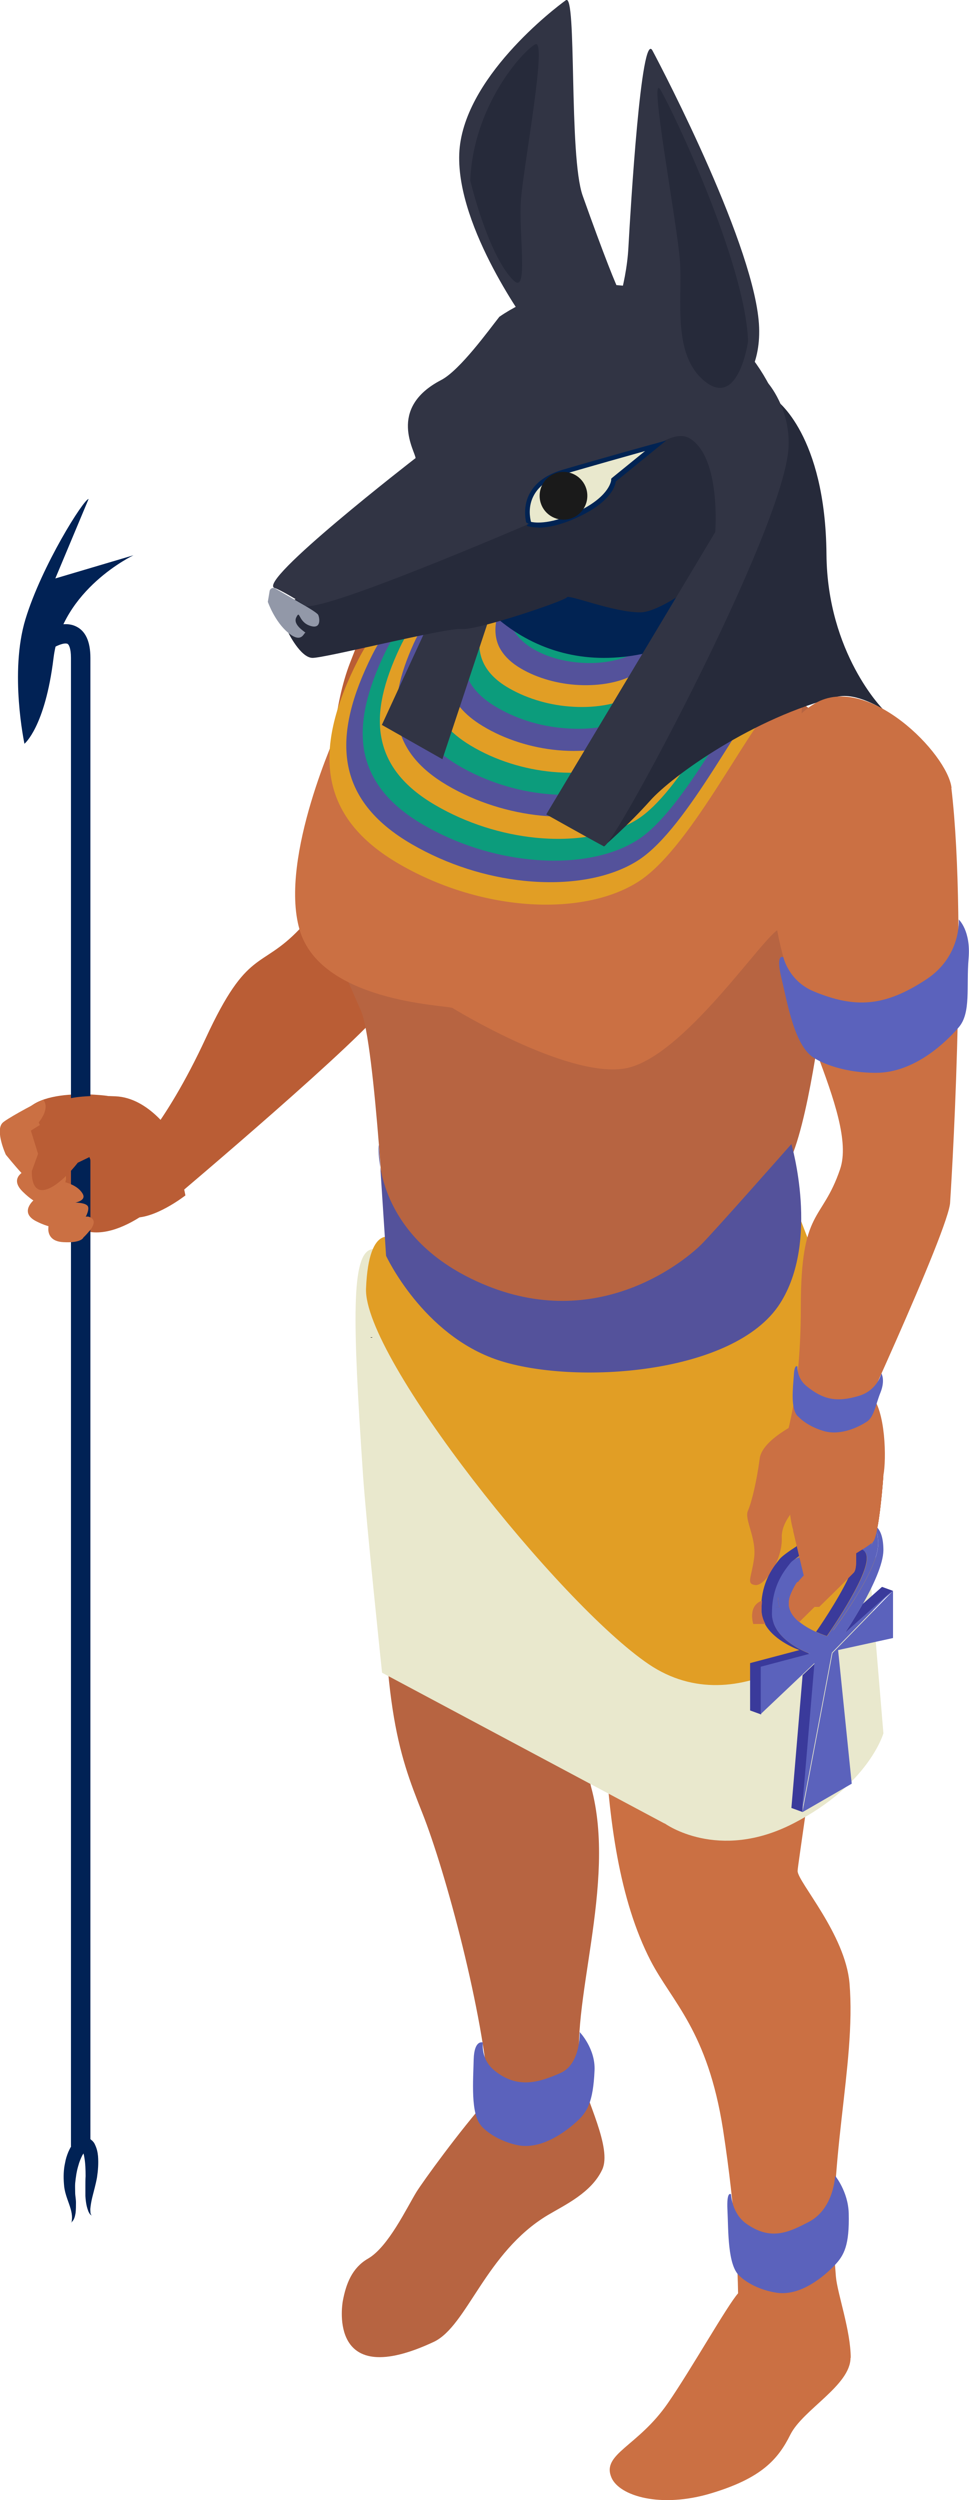 <?xml version="1.0" encoding="UTF-8"?><svg xmlns="http://www.w3.org/2000/svg" viewBox="0 0 48.34 124.61"><defs><style>.d{fill:#262a3a;}.e{fill:#012255;}.f{fill:#012353;}.g{fill:#cb7043;}.h{fill:#b76441;}.i{fill:#5b62bc;}.j{fill:#0c9c7c;}.k{fill:#e9e8cd;}.l{fill:#ffce99;}.m{fill:#e19e25;}.n{fill:#ffa324;}.o{fill:#313444;}.p{fill:#54529b;}.q{fill:#f0a96d;}.r{fill:#ba5d35;}.s{fill:#9298a8;}.t{fill:#1a1a1a;}.u{fill:#3a3a9b;}.v{fill:#ffeae1;}</style></defs><g id="a"/><g id="b"><g id="c"><g><g><path class="r" d="M27.97,31.41c.53-1.63-1.37-6.96-4.39-6.69-3.02,.27-4.49,4.13-6.12,8.32-1.63,4.2-.57,11.22-2.52,13.27-1.95,2.04-2.58,.91-4.67,5.42-2.09,4.51-3.88,6.1-3.88,6.1l2.36,1.83s9.6-8.09,10.49-9.57c0,0,6.52-11.91,8.73-18.69Z"/><g><g><g><path class="h" d="M30.56,77.31c-.4,3.85-1.55,10.01-1.07,11.76,1.32,4.82-1.15,10.99-.5,14.36,.23,1.19,1.56,3.64,1.05,4.71-.54,1.15-1.87,1.76-2.71,2.26-3.11,1.86-4.02,5.53-5.69,6.32-5.26,2.46-4.58-1.8-4.54-2.03,.16-.86,.46-1.66,1.26-2.12,1.01-.58,1.94-2.55,2.42-3.33,.3-.48,2.11-3,3.62-4.7-.26-4.12-2.16-11.24-3.34-14.2-1.2-3.03-2.09-5.35-1.94-16.19,.22-16.54,.88-13.29,.88-13.29,0,0,9.89,1.91,10.7,4.91,1.98,7.37,1.21-1.56-.15,11.52Z"/><path class="g" d="M42.43,117.51c0,1.38-2.37,2.58-3,3.83-.62,1.25-1.46,2.18-3.96,2.93-2.5,.75-4.55,.14-4.96-.77-.53-1.2,1.3-1.54,2.81-3.73,1.15-1.66,2.95-4.85,3.5-5.47-.02-1.17-.1-3.93-.75-8.16-.77-4.92-2.54-6.35-3.61-8.41-3.15-6.1-2.08-16.07-2.62-21.86-.55-5.79,0-7.43,0-7.43,3.39-5.36,9.29-2.95,11.48-.77,2.19,2.19-1.53,25.04-1.53,25.58s2.38,3.15,2.59,5.6c.34,4.11-1.17,9.02-.68,14.61,.07,.84,.74,2.69,.74,4.06Z"/><path class="h" d="M39.41,59.77c2.31,4.92,2.63,9.93,2.63,9.93,0,0,0,3.19-7,1.52-6.86-1.64-16.59-.85-15.24-10.34,1.01-4.49-1.05-7.54-1.05-8.18,0-1.05-.19-1.65-1.43-7.08-.69-3,2.43-16.12,3.39-16.35,7.1-1.73,22.91,5.39,22.64,10.63-.33,6.39-5.68,16.16-3.95,19.86Z"/><path class="q" d="M23.04,31.04s1.99,2.9,1.96,3.75c-.02,.85-.23,3.66-.23,3.66,0,0,2.89-2.4,5.09-3.91,2.65-1.82,3.13-4.28,3.13-4.28,0,0-1.87-.35-1.83-2.17,.04-1.82-8.11,2.95-8.11,2.95Z"/></g><g><path class="v" d="M30.35,22.62s.78-1.53,1.45-1.03c.67,.5,1.1,1.42,.83,2.65-.27,1.23-.96,2.72-1.8,2.68-.84-.04-1.1,.06-1.53-.6-.43-.67-.14-1.41-.14-1.41l1.19-2.28Z"/><path class="g" d="M30.01,22.72s.78-1.53,1.45-1.03c.67,.5,1.1,1.42,.83,2.65-.27,1.23-.96,2.72-1.8,2.68-.84-.04-1.1,.06-1.53-.6s-.14-1.41-.14-1.41l1.19-2.28Z"/><path class="g" d="M30.66,23.12s.24,.75,.32,1.07c.09,.32,.17,.86-.02,1.11-.18,.25-.35,.41-.35,.41,0,0,.09-1.29,0-1.79-.09-.49-.11-.93,.12-1.28,.23-.35,.42-.81,.74-.38,.32,.44,.58,.92,.47,1.7-.11,.78-.39,1.59-.76,1.93-.37,.34-.85,.49-.85,.49,0,0,.97-.37,1.19-1.25,.22-.88,.35-2.25,.09-2.5-.26-.25-.3-.3-.34,.04-.04,.33,.13,.84-.11,.67-.23-.17-.24-.64-.39-.46-.15,.18-.1,.23-.1,.23Z"/><path class="g" d="M30.41,24.59s-.09-.73-.24-.72c-.15,.02-.18,.02-.29,.26-.11,.24-.13,.33-.35,.26-.23-.08-.38-.28-.19,.06,.18,.34,.25,0,.58,.23,.32,.24,.2,.55,.42,.58,.22,.03,.11-.47,.05-.62l.03-.05Z"/></g></g><path class="h" d="M20.34,30.53s-1.97,2-3.48,5.82c-1.51,3.82-2.11,8.36-.81,10.33,1.3,1.98,1.22,2.06,1.95,3.68,.72,1.62,1.27,12.24,1.27,12.24,0,0,.37,4.21,7.99,5.69,7.62,1.48,14.01-3.2,14.01-3.2,0,0-2.75-5.12-1.78-7.44,.97-2.32,1.63-8.09,1.63-8.09,0,0-3.92,1.53-6.05-.41-2.13-1.94,1.23-12.19,2.22-13.07,.99-.88,2.47-1.36,2.47-1.36l-2.47-2.54s-2.92,.94-4.3,4.28c-1.38,3.34-3.43,7.79-3.43,7.79l-10.5-4.78,4.88-8.95h-3.59Z"/><path class="g" d="M26.41,41.47l-4.91,3,1.04,5.75s5.66,3.49,8.59,3.04c2.94-.45,7.04-6.77,7.76-6.96,.72-.19,1.17-12.37,1.17-12.37l-13.66,7.53Z"/><path class="g" d="M22.54,50.23c-.41-.14-6.57-.31-7.6-3.91s1.92-9.96,1.92-9.96c0,0,7.79,5.2,7.42,5.12-.37-.07-1.74,8.75-1.74,8.75Z"/></g><path class="k" d="M27.25,83.99l5.91,6.89s2.65,1.94,6.42,0c3.77-1.94,4.49-4.49,4.49-4.49l-.71-8.51-12.51,1.81-3.59,4.29Z"/><path class="l" d="M28.89,44.46l-9.96-5.62v-2.91l9.96,5.62v2.91Zm-9.72-5.76l9.47,5.35v-2.36l-9.47-5.35v2.36Z"/><g><path class="m" d="M25.45,27.24s-5.31,1.2-7.57,5.62c-1.13,2.21-1.65,4.16-1.37,5.87s1.36,3.16,3.45,4.36c4.18,2.4,9.21,2.59,11.92,.83,2.71-1.76,5.66-8.17,7.15-9.31,1.49-1.14,.94-3.73-2.69-5.03-3.63-1.3-6.88-3.06-10.88-2.33Z"/><path class="p" d="M25.79,27.38c3.61-1.1,6.75,.97,10.12,2.19,3.37,1.22,3.89,3.62,2.54,4.71-1.36,1.09-4.08,6.96-6.6,8.59-1.41,.91-3.48,1.26-5.71,1.03-1.85-.19-3.81-.79-5.59-1.82-1.92-1.11-2.93-2.45-3.2-4.02-.27-1.58,.2-3.38,1.22-5.42,.61-1.22,1.48-2.19,2.43-2.95,2.21-1.76,4.71-2.3,4.79-2.32Z"/><path class="j" d="M26.13,27.53c3.34-.98,6.26,.91,9.36,2.05,3.1,1.15,3.6,3.36,2.38,4.4-1.22,1.03-3.71,6.38-6.06,7.88-1.34,.86-3.3,1.19-5.4,.97-1.76-.18-3.62-.75-5.29-1.72-1.76-1.02-2.68-2.25-2.95-3.68-.26-1.45,.16-3.1,1.07-4.97,.56-1.15,1.38-2.07,2.3-2.8,2.07-1.61,4.41-2.08,4.57-2.13Z"/><path class="m" d="M26.48,27.68c3.08-.87,5.77,.85,8.6,1.92,2.83,1.07,3.32,3.1,2.22,4.08-1.09,.98-3.34,5.79-5.51,7.16-1.28,.8-3.12,1.11-5.09,.91-1.67-.17-3.42-.71-4.98-1.62-1.6-.93-2.44-2.04-2.69-3.34-.26-1.32,.12-2.82,.92-4.52,.51-1.08,1.28-1.96,2.18-2.64,1.93-1.46,4.11-1.88,4.35-1.94Z"/><path class="p" d="M26.82,27.82c2.81-.75,5.28,.78,7.84,1.78,2.56,.99,3.03,2.84,2.07,3.76-.96,.92-2.98,5.2-4.97,6.44-1.21,.75-2.94,1.03-4.78,.85-1.58-.16-3.22-.66-4.67-1.51-1.43-.84-2.2-1.84-2.44-3-.25-1.2,.08-2.54,.77-4.07,.46-1.01,1.17-1.84,2.05-2.49,1.79-1.32,3.81-1.67,4.14-1.75Z"/><path class="j" d="M27.16,27.97c2.55-.63,4.79,.72,7.08,1.64,2.29,.92,2.74,2.58,1.91,3.45-.83,.87-2.61,4.61-4.43,5.72-1.14,.7-2.76,.96-4.47,.79-1.48-.14-3.02-.62-4.37-1.41-1.27-.75-1.96-1.64-2.19-2.67-.24-1.07,.03-2.26,.62-3.62,.4-.94,1.07-1.72,1.92-2.33,1.64-1.17,3.51-1.46,3.92-1.57Z"/><path class="m" d="M27.51,28.11c2.28-.52,4.3,.66,6.32,1.5,2.02,.84,2.45,2.32,1.75,3.13-.7,.81-2.24,4.02-3.88,5-1.07,.64-2.58,.88-4.16,.73-1.39-.13-2.83-.57-4.06-1.31-1.1-.66-1.71-1.43-1.94-2.33-.23-.94-.02-1.98,.46-3.17,.35-.87,.96-1.6,1.8-2.18,1.49-1.03,3.2-1.26,3.7-1.38Z"/><path class="p" d="M27.85,28.26c2.02-.4,3.81,.59,5.56,1.36,1.76,.76,2.16,2.06,1.6,2.82-.56,.76-1.88,3.43-3.34,4.28-1,.59-2.4,.8-3.85,.67-1.3-.12-2.63-.53-3.75-1.21-.94-.57-1.47-1.23-1.68-1.99-.23-.81-.06-1.71,.31-2.72,.3-.8,.86-1.49,1.67-2.02,1.35-.89,2.9-1.07,3.48-1.19Z"/><path class="j" d="M28.19,28.4c1.75-.29,3.32,.53,4.81,1.22,1.49,.69,1.87,1.8,1.44,2.5-.43,.7-1.51,2.84-2.79,3.56-.93,.53-2.22,.73-3.54,.61-1.21-.1-2.43-.48-3.45-1.11-.78-.48-1.23-1.03-1.43-1.65-.22-.69-.12-1.43,.16-2.27,.24-.73,.75-1.37,1.54-1.87,1.2-.75,2.59-.89,3.26-1Z"/><path class="m" d="M28.53,28.55c1.48-.17,2.83,.46,4.05,1.08,1.22,.61,1.58,1.54,1.28,2.19-.3,.65-1.15,2.24-2.25,2.84-.87,.48-2.04,.65-3.23,.55-1.11-.09-2.23-.44-3.14-1-.61-.38-.99-.82-1.18-1.31-.22-.56-.17-1.16,.01-1.82,.19-.67,.64-1.26,1.41-1.72,1.04-.62,2.29-.72,3.04-.81Z"/><path class="p" d="M28.88,28.69c1.21-.05,2.34,.4,3.29,.94,.95,.54,1.29,1.28,1.13,1.88-.17,.59-.79,1.65-1.7,2.13-.8,.42-1.86,.57-2.92,.49-1.02-.08-2.04-.39-2.84-.9-.45-.29-.75-.62-.93-.97-.21-.43-.24-.89-.14-1.38,.12-.6,.54-1.15,1.29-1.56,.89-.49,1.98-.59,2.83-.62Z"/><path class="j" d="M31.56,32.6c-.74,.36-1.68,.5-2.61,.43-.93-.07-1.85-.34-2.53-.8-.68-.46-1-1.02-.97-1.56,.03-.54,.42-1.05,1.16-1.41,.74-.36,1.68-.5,2.61-.43s1.85,.34,2.53,.8c.68,.46,1,1.02,.97,1.56-.04,.54-.42,1.05-1.16,1.41Z"/></g><path class="k" d="M33.16,90.89l-14.1-7.52s-.78-7.38-.95-9.84c-1.05-15.54-.28-13.09,7.43-4.24,3.77,4.33,7.62,21.6,7.62,21.6Z"/><path class="m" d="M19.71,61.76s-1.31-.97-1.45,2.46c-.14,3.43,9.64,15.71,14.11,18.73,4.48,3.02,9.71-1.29,10.98-3.72,1.27-2.44-1.38-13.19-1.38-13.19l-2.1-5.42-3.14,5.45-7.13,1.05-6.56-.31-3.33-5.06Z"/><path class="p" d="M18.89,57.09s-.36,4.66,5.4,6.99c5.76,2.33,10.04-1.4,10.7-2.06,.66-.66,4.49-5,4.49-5,0,0,1.42,4.85-.57,7.95-2.28,3.56-10.3,4.07-14.06,2.82-3.76-1.25-5.59-5.2-5.59-5.2l-.36-5.51Z"/><polygon class="o" points="23.48 26.53 19.05 36.13 22.07 37.84 25.15 28.57 23.48 26.53"/><path class="f" d="M39.42,23.49c0,5.14-4.17,9.3-9.3,9.3s-8.75-4.62-8.75-9.76c0-3.2,2.56-5.57,5.03-7.25-.5,.64-.1,5.03,1.42,4.93,1.52-.11,4.57-.21,6.14,.73,1.57,.94,1.73,5.08,1.73,5.08,0,0,3.4-5.51,2.91-6.89,.54,1.17,.83,2.48,.83,3.85Z"/><path class="d" d="M16.43,29.01l-2.38,1.2,.32,1.3s.61,1.26,1.21,1.28c.61,.02,6.69-1.52,7.45-1.44,.76,.08,5.17-1.41,5.25-1.58,.08-.16,2.34,.76,3.67,.75,1.33-.01,4.62-2.85,4.62-2.85,0,0-.04-6.27-.2-6.39-.16-.12-6.25-2.95-6.25-2.95l-13.68,10.68Z"/><path class="o" d="M35.68,26.53s.3-3.73-1.27-4.68c-1.57-.94-5.07,4.02-6.59,4.13-1.52,.1-2.05,.55-4.78-.43-.55-.2-2.34-2.38-2.31-2.71,.02-.29-1.46-2.48,1.28-3.9,.94-.49,2.4-2.52,2.9-3.15,.33-.23,.68-.43,1.04-.61,1.26-.63,2.67-.99,4.17-.99,3.73,0,6.94,2.19,8.43,5.36,.02,.03,.03,.06,.04,.09,.49,1.38-2.91,6.89-2.91,6.89Z"/><path class="d" d="M38.58,20.46l.14-.52s2.46,1.72,2.51,7.69c.04,4.93,2.82,7.72,2.82,7.72,0,0-1.33-.86-2.29-.62-4.14,1.01-8.23,3.94-9.33,5.18-1.1,1.23-2.32,2.28-2.32,2.28l8.46-21.73Z"/><path class="o" d="M27.25,40.59l8.43-14.07,2.64-7.42s1.1,1.25,1.02,3.16c-.17,4.05-8.82,20.13-9.22,19.92-.41-.21-2.87-1.59-2.87-1.59Z"/><g><g><path class="g" d="M47.47,39.27c-.2-1.71-4.17-5.74-6.8-4.22-2.63,1.52-2.34,5.63-2.05,10.12,.29,4.49,4.2,10.42,3.29,13.1-.91,2.68-1.96,1.91-1.96,6.88s-.96,7.17-.96,7.17l2.92,.67c.11-.25,5.5-11.83,5.49-13.09,0,0,.9-13.55,.06-20.63Z"/><g><g><path class="g" d="M40.64,71.16s2.01-2.41,2.79-1.65c.77,.75,.79,3.27,.64,4.02-.15,.75-2.26,5.28-4.15,3.43-.5-.48-1.16-3.17,.72-5.8Z"/><path class="g" d="M40.59,70.55s-2.54,1.01-2.69,2.14c-.15,1.13-.4,2.18-.59,2.61-.19,.43,.44,1.36,.31,2.35-.13,.99-.41,1.29,.06,1.35,.47,.06,1.37-1.26,1.32-2.37-.04-1.11,1.46-2.22,2.08-2.69,.61-.47,.9-2.34,.73-2.84-.17-.5-.26-1.01-1.22-.55Z"/><path class="g" d="M44.07,73.52s-.21,3.05-.53,3.32c-.32,.28-1.45,.92-1.45,.92l-2.19-.15s-.2-.86,.45-1.1c.65-.24,1.43-.04,1.43-.04l.85-.94-.38-1.53,1.82-.48Z"/><path class="g" d="M43.38,74.42s.33,2.4,.03,2.7c-.29,.3-1.72,1.7-1.72,1.7l-2.2,.03s-.27-.84,.36-1.13c.63-.29,1.42-.16,1.42-.16l.77-1-.5-1.49,1.83-.64Z"/><path class="g" d="M42.56,75.68s.33,2.4,.03,2.7c-.29,.3-1.72,1.7-1.72,1.7l-2.2,.03s-.27-.84,.36-1.13c.63-.29,1.42-.16,1.42-.16l.77-1-.5-1.49,1.83-.64Z"/><path class="g" d="M41.47,76.51s.33,2.4,.03,2.7c-.3,.3-1.72,1.7-1.72,1.7l-2.2,.03s-.27-.84,.36-1.13c.63-.29,1.42-.16,1.42-.16l.77-1-.56-2.36,1.89,.23Z"/><path class="g" d="M44.07,73.52c-.15,.75-2.26,5.28-4.15,3.43l4.15-3.43Z"/></g><path class="g" d="M44.07,73.52s-.21,3.05-.53,3.32c-.32,.28-1.45,.92-1.45,.92l-2.19-.15s-.2-.86,.45-1.1c.65-.24,1.43-.04,1.43-.04l.85-.94-.38-1.53,1.82-.48Z"/><path class="g" d="M43.38,74.42s.33,2.4,.03,2.7c-.29,.3-1.72,1.7-1.72,1.7l-2.2,.03s-.27-.84,.36-1.13c.63-.29,1.42-.16,1.42-.16l.77-1-.5-1.49,1.83-.64Z"/><path class="g" d="M42.56,75.68s.33,2.4,.03,2.7c-.29,.3-1.72,1.7-1.72,1.7l-2.2,.03s-.27-.84,.36-1.13c.63-.29,1.42-.16,1.42-.16l.77-1-.5-1.49,1.83-.64Z"/><path class="g" d="M41.47,76.51s.33,2.4,.03,2.7c-.3,.3-1.72,1.7-1.72,1.7l-2.2,.03s-.27-.84,.36-1.13c.63-.29,1.42-.16,1.42-.16l.77-1-.56-2.36,1.89,.23Z"/></g></g><path class="i" d="M40.68,52.77s1.08,.7,3.02,.7,3.52-1.56,4.13-2.27c.62-.72,.37-2.03,.49-3.43,.12-1.39-.49-1.94-.49-1.94,0,0,.13,1.82-1.6,2.97-2.09,1.38-3.56,1.47-5.64,.61-1.25-.52-1.51-1.7-1.51-1.7,0,0-.4-.24-.1,1.03,.31,1.27,.66,3.49,1.7,4.03Z"/><path class="i" d="M36.9,113.44s.61,.64,1.84,.83c1.23,.19,2.42-.87,2.89-1.36,.48-.5,.75-1,.71-2.6-.03-1.09-.68-1.87-.68-1.87,0,0-.05,1.64-1.31,2.3-1.02,.53-1.9,.95-3.12,.09-.73-.52-.76-1.46-.76-1.46,0,0-.23-.23-.18,.79,.05,1.01,0,2.76,.61,3.28Z"/><path class="i" d="M24.01,105.96s.56,.68,1.78,.95c1.22,.27,2.47-.7,2.98-1.17,.51-.46,.82-.94,.89-2.55,.05-1.09-.74-1.91-.74-1.91,0,0,.06,1.59-.96,2.04-1.05,.46-2.14,.82-3.3-.13-.7-.57-.57-1.39-.57-1.39,0,0-.43-.17-.46,.84-.02,1.01-.17,2.75,.39,3.32Z"/><path class="i" d="M39.82,70.6s.39,.46,1.26,.72c.87,.26,1.79-.22,2.16-.46,.37-.24,.44-.86,.69-1.47,.24-.61,.04-.94,.04-.94,0,0-.19,.84-1.12,1.12-1.13,.34-1.8,.18-2.62-.49-.49-.4-.45-.97-.45-.97,0,0-.15-.16-.18,.45-.04,.61-.18,1.66,.21,2.04Z"/></g><g><path class="u" d="M44,79.09l-.97,.86c-.48,.85-.94,1.53-.94,1.53l2.46-2.19-.55-.2Zm-.48-3.12s-.04-.04-.06-.06c-.14-.12-.29-.19-.44-.22-.19-.05-.37-.04-.5-.04-.03,0-.05,0-.08,0-.09,0-.32,.1-.62,.25-.08,.04-.16,.08-.25,.12-.22,.12-.47,.24-.72,.38-.02,0-.04,.02-.06,.03-.31,.17-.59,.34-.86,.5-.08,.05-.13,.08-.19,.12l.12,.49c.02,.07,.04,.15,.04,.15l.06,.25c.14-.11,.27-.21,.38-.3,.05-.04,.1-.07,.14-.1,.1-.06,.17-.11,.22-.14,.11-.06,.21-.11,.33-.16,.15-.07,.32-.13,.49-.19,.06-.02,.11-.03,.16-.05,.08-.02,.15-.04,.23-.05,.3-.05,.57-.01,.7,.19,.04,.07,.07,.15,.08,.26,0,.02,0,.05,0,.07,0,.12-.03,.26-.07,.42-.06,.22-.17,.47-.29,.74-.55,1.16-1.53,2.58-1.62,2.7,.31,.14,.54,.21,.54,.21,0,0,1.99-2.83,1.99-3.87,0-.14-.03-.24-.08-.32,.11-.1,.19-.19,.24-.24,.04-.04,.07-.13,.09-.24,.11-.09,.17-.28,.23-.54-.05-.15-.12-.27-.21-.37Zm-4.71,3.65c-.06,0-.12,0-.19,.01-.02,.25,.05,.47,.05,.47h.22c-.05-.12-.08-.25-.08-.38,0-.04,0-.07,0-.11Zm1.23,3.86l-.56,6.63,.55,.2,.63-7.41-.61,.58Z"/><path class="u" d="M40.43,82.44l-2.46,.65v2.36l-.55-.2v-2.36l2.46-.65s-1.24-.42-1.72-1.3c-.11-.21-.18-.44-.19-.69,0-.16,0-.32,.02-.46,.1-1.06,.58-1.68,.9-2.08,.11-.14,.44-.38,.86-.65l.12,.49c-.21,.15-.36,.27-.43,.36-.28,.35-.69,.88-.85,1.73-.05,.24-.07,.51-.07,.81,0,.17,.04,.33,.09,.48,.38,1.01,1.81,1.5,1.81,1.5Z"/><path class="i" d="M39.48,78.83s.33,.02,.33,.02c.02-.02,.03-.04,.05-.06-.12,0-.25,.02-.39,.04Zm.87-1.18c-.11,.08-.25,.18-.38,.3l.14,.58c.36-.37,.76-.67,1.01-.82l-.77-.05Zm2.66-.43c.07,.03,.12,.08,.16,.15,.11-.1,.19-.19,.24-.24,.04-.04,.07-.13,.09-.24-.11,.09-.3,.21-.5,.34Zm1.54,2.07l-3.02,3.1-1.5,7.93,2.46-1.42-.68-6.66,2.74-.6v-2.35Zm-5.07-.46s.33,.02,.33,.02c.02-.02,.03-.04,.05-.06-.12,0-.25,.02-.39,.04Zm4.29-2.71c-.08-.09-.16-.15-.25-.19-.02,0-.04-.02-.06-.02-.17-.06-.34-.06-.47-.05-.02,0-.05,0-.09,.02-.08,.02-.17,.06-.29,.12-.18,.08-.4,.18-.64,.31-.02,.01-.05,.03-.07,.04-.07,.03-.13,.07-.2,.11-.07,.04-.14,.08-.22,.11-.18,.1-.37,.21-.56,.32-.21,.12-.42,.25-.61,.37-.16,.1-.31,.2-.43,.29,.01,.07,.03,.15,.03,.15l.06,.25,.14,.58c.36-.37,.76-.67,1.01-.82,.02-.01,.04-.03,.06-.04,.03-.02,.06-.04,.08-.05,.07-.04,.18-.1,.32-.16,.29-.14,.7-.28,1.04-.3,.03,0,.06,0,.09,0,.11,0,.22,.02,.3,.07,.07,.03,.12,.08,.16,.15,.11-.1,.19-.19,.24-.24,.04-.04,.07-.13,.09-.24,.11-.09,.17-.28,.23-.54,.06,.16,.08,.36,.08,.61-.02,1.36-2.27,4.33-2.27,4.33l1.49-1.33c.51-.9,1.03-2,1.04-2.7,0-.58-.12-.93-.3-1.13Zm-4.96,3.5c-.06,0-.12,0-.19,.01-.02,.25,.05,.47,.05,.47h.22c-.05-.12-.08-.25-.08-.38,0-.04,0-.07,0-.11Z"/></g><path class="g" d="M44.07,73.53s-.11,1.61-.3,2.6c-.01,.08-.03,.15-.04,.22-.06,.26-.12,.45-.19,.51-.15,.12-.33,.25-.53,.37-.1,.06-.2,.12-.29,.18-.34,.21-.63,.37-.63,.37l-.49-.03-.4-.03h-.08l-.77-.06-.26-.02h-.2c-.03-.2-.05-.44,.03-.67,.07-.19,.19-.36,.42-.45,.06-.02,.12-.04,.18-.06,.06-.01,.12-.03,.18-.04,.02,0,.04,0,.06,0,.03,0,.07,0,.1-.01,.36-.03,.68,.02,.83,.05,.06,0,.08,.02,.08,.02l.11-.12,.07-.07,.51-.56,.06-.06,.11-.12-.17-.68-.03-.1-.18-.75,1.82-.48Z"/><path class="i" d="M42.09,81.48s.47-.68,.94-1.53l-1.49,1.33s2.26-2.97,2.27-4.33c0-.25-.03-.44-.08-.61-.06,.26-.12,.45-.19,.51-.06,.15-.09,.23-.13,.27-.05,.05-.14,.14-.24,.24,.05,.08,.08,.18,.08,.32,0,1.04-1.99,3.87-1.99,3.87,0,0-.24-.07-.54-.21-.27-.12-.58-.29-.85-.51-.25-.2-.44-.45-.5-.73-.01-.05-.02-.11-.02-.17,0-.11,.02-.23,.05-.34,.08-.26,.34-.8,.46-.81,.08-.09,.16-.18,.24-.26l-.14-.58-.06-.25-.02-.08c-.22,.08-.38,.2-.45,.29-.28,.35-.69,.88-.85,1.73-.05,.24-.07,.51-.07,.81,0,.17,.04,.33,.09,.48,.38,1.01,1.81,1.5,1.81,1.5l-2.46,.65v2.36l2.07-1.96,.61-.58-.63,7.41,1.5-7.93,3.02-3.1-2.46,2.19Zm-3.41-1.38s-.07-.22-.05-.47c.07,0,.13,0,.19-.01,0,.04,0,.07,0,.11,0,.13,.03,.26,.08,.37h-.22Z"/><path class="g" d="M42.71,77.82c0,.27-.04,.48-.12,.56-.06,.06-.15,.15-.26,.26-.51,.51-1.46,1.44-1.46,1.44h-.24l-1.26,.02c-.01-.05-.02-.11-.02-.17,0-.11,.02-.23,.05-.34,.08-.26,.23-.51,.41-.75,0,0,.17-.07,.22-.07,.25,0,.42,.03,.42,.03l.77-1-.03-.1-.05-.16-.06-.17-.04-.13-.12-.36-.15-.44s-.04-.13-.04-.13l.84-.29s.26-.09,.26-.09l.63-.22,.1-.03s.02,.12,.04,.32c0,.07,.02,.15,.03,.24,.03,.27,.06,.59,.08,.92,0,.08,0,.17,0,.25,0,.15,0,.29,0,.42Z"/><path class="g" d="M38.17,80.94h-.58s-.27-.83,.36-1.13c.02,0,.04-.02,.06-.02-.01,.15-.02,.3-.02,.46,0,.25,.08,.49,.19,.69Z"/><path class="g" d="M41.61,78.83c-.02,.19-.05,.33-.11,.39-.13,.14-.5,.51-.87,.87-.31,.31-.62,.61-.76,.75-.25-.2-.44-.45-.5-.73-.01-.05-.02-.11-.02-.17,0-.11,.02-.23,.05-.34l.58-.75,.05-.07,.1-.14-.03-.12-.14-.58-.06-.25-.02-.08c-.02-.07-.13-.56-.13-.56l-.18-.77,1.01,.12h.12l.07,.02s.7,.09,.7,.09v.05c.02,.08,.04,.26,.06,.49,0,.05,.01,.09,.02,.14,0,.09,.02,.17,.02,.25,0,.09,.01,.18,.02,.28,.03,.39,.04,.8,.02,1.09Z"/><path class="g" d="M44.07,73.52c-.15,.75-2.26,5.28-4.15,3.43l4.15-3.43Z"/><path class="g" d="M44.07,73.53s-.11,1.61-.3,2.6c-.01,.08-.03,.15-.04,.22-.06,.26-.12,.45-.19,.51-.15,.12-.33,.25-.53,.37-.1,.06-.2,.12-.29,.18-.34,.21-.63,.37-.63,.37l-.49-.03-.4-.03h-.08l-.77-.06-.26-.02h-.2c-.03-.2-.05-.44,.03-.67,.07-.19,.19-.36,.42-.45,.06-.02,.12-.04,.18-.06,.06-.01,.12-.03,.18-.04,.02,0,.04,0,.06,0,.03,0,.07,0,.1-.01,.36-.03,.68,.02,.83,.05,.06,0,.08,.02,.08,.02l.11-.12,.07-.07,.51-.56,.06-.06,.11-.12-.17-.68-.03-.1-.18-.75,1.82-.48Z"/><path class="g" d="M42.71,77.82c0,.27-.04,.48-.12,.56-.06,.06-.15,.15-.26,.26-.51,.51-1.46,1.44-1.46,1.44h-.24l-1.26,.02c-.01-.05-.02-.11-.02-.17,0-.11,.02-.23,.05-.34,.08-.26,.23-.51,.41-.75,0,0,.17-.07,.22-.07,.25,0,.42,.03,.42,.03l.77-1-.03-.1-.05-.16-.06-.17-.04-.13-.12-.36-.15-.44s-.04-.13-.04-.13l.84-.29s.26-.09,.26-.09l.63-.22,.1-.03s.02,.12,.04,.32c0,.07,.02,.15,.03,.24,.03,.27,.06,.59,.08,.92,0,.08,0,.17,0,.25,0,.15,0,.29,0,.42Z"/><path class="g" d="M38.17,80.94h-.58s-.27-.83,.36-1.13c.02,0,.04-.02,.06-.02-.01,.15-.02,.3-.02,.46,0,.25,.08,.49,.19,.69Z"/><path class="g" d="M41.61,78.83c-.02,.19-.05,.33-.11,.39-.13,.14-.5,.51-.87,.87-.31,.31-.62,.61-.76,.75-.25-.2-.44-.45-.5-.73-.01-.05-.02-.11-.02-.17,0-.11,.02-.23,.05-.34l.58-.75,.05-.07,.1-.14-.03-.12-.14-.58-.06-.25-.02-.08c-.02-.07-.13-.56-.13-.56l-.18-.77,1.01,.12h.12l.07,.02s.7,.09,.7,.09v.05c.02,.08,.04,.26,.06,.49,0,.05,.01,.09,.02,.14,0,.09,.02,.17,.02,.25,0,.09,.01,.18,.02,.28,.03,.39,.04,.8,.02,1.09Z"/><g><path class="r" d="M5.37,54.62s-4.32-.61-4.36,1.55c0,.4,1.49,2.88,1.7,3.47,1.35,3.76,5.1,.41,5.1,.41l-2.44-5.42Z"/><g><path class="e" d="M6.65,27.68s-3.56,1.68-3.98,5.12c-.42,3.44-1.45,4.27-1.45,4.27,0,0-.76-3.55,.05-6.21,.81-2.66,2.91-5.99,3.15-5.99l-1.66,3.96,3.88-1.15Z"/><path class="e" d="M4.51,106.98h-.97V32.79c0-.49-.11-.67-.17-.7-.24-.11-.96,.28-1.44,.7l-.64-.73c.25-.22,1.54-1.28,2.48-.85,.49,.22,.74,.75,.74,1.58V106.98Z"/><path class="e" d="M3.56,110.79c.16-.65-.33-1.18-.37-1.94-.03-.36-.02-.72,.06-1.07,.03-.18,.09-.36,.16-.53,.08-.18,.17-.36,.36-.54,.11-.08,.25-.19,.5-.18,.06,0,.12,.03,.17,.05,.05,.02,.09,.05,.13,.09,.05,.03,.06,.06,.09,.09,.03,.03,.05,.07,.06,.09,.12,.24,.15,.42,.17,.61,.03,.37,0,.72-.05,1.06-.03,.17-.07,.34-.11,.5-.04,.16-.08,.31-.12,.47-.04,.16-.07,.32-.09,.47-.01,.08-.02,.16-.01,.24,0,.08,0,.16,.07,.22-.09-.03-.13-.12-.17-.2-.03-.08-.06-.17-.08-.25-.04-.17-.06-.34-.07-.52,0-.17,0-.34,0-.51,0-.16,0-.32,.01-.48,0-.32-.01-.63-.06-.92-.02-.14-.06-.28-.1-.33,.04,.02,.06,.03,.08,.03,.08,0,.07-.01,.05,0-.05,.04-.13,.16-.18,.28-.06,.13-.11,.26-.15,.41-.09,.29-.13,.59-.16,.89-.01,.15,0,.3,0,.46,0,.15,.04,.32,.04,.5,0,.17,0,.35-.02,.52-.03,.17-.07,.36-.22,.47Z"/></g><path class="n" d="M3.25,58.91c-.13-.3-.25-.58-.37-.85,.12,.09,.22,.19,.29,.3,.14,.21,.13,.4,.08,.55Z"/><path d="M18.47,66.65h.13s-.02,0-.06,.02c-.02,0-.04-.01-.07-.02Z"/><path class="g" d="M4.46,61.35c-.14,.18-.3,.33-.3,.33,0,0-.09,.28-1,.23-.62-.03-.74-.39-.75-.62,0-.12,.01-.2,.01-.2,0,0,1.75-.52,2-.45,.41,.12,.25,.46,.05,.71Z"/><path class="g" d="M3.17,58.36c.14,.21,.13,.4,.08,.55l-.03,.09c-.08,.15-.19,.24-.19,.24,0,0-1.44-.3-1.79-.61-.04-.04-.1-.1-.17-.17-.31-.33-.78-.91-.78-.91,0,0-.54-1.18-.17-1.58,.15-.17,1.44-.88,2.04-1.16,.36,.46-.23,1.13-.23,1.13,0,0,.02,.04,.06,.13l-.45,.28,.39,1.26s.56,.16,.95,.46c.12,.09,.22,.19,.29,.3Z"/><path class="g" d="M2.24,60.03s2.28,.13,1.88-.54c-.4-.67-1.58-.65-1.83-.85-.32-.25-.93-.34-.93-.34,0,0-.98,.35-.23,1.09,.75,.74,1.11,.64,1.11,.64Z"/><path class="g" d="M4.31,60.58c-.03,.07-.11,.14-.21,.2-.35,.22-.99,.35-.99,.35,0,0-.23,.16-.89-.08-.11-.04-.23-.09-.37-.16-.95-.45-.14-1.1-.14-1.1l.26-.06s1.03,.14,1.15,.16c.46,.07,1.02,0,1.23,.19,.13,.11,0,.41-.04,.5Z"/><path class="r" d="M9.25,59.58l-.62-2.99s-1.16-1.88-2.87-1.95c-1.71-.08-2.33,.12-2.33,.12l-1.03,1.37-.81,2.23s-.08,1.1,.65,.94c.74-.16,1.64-1.35,1.64-1.35l.58-.28s.98,2.82,2.08,3c1.1,.17,2.71-1.09,2.71-1.09Z"/></g><g><path class="k" d="M26.39,26.11s-.65-1.9,1.72-2.6c1.87-.54,4.6-1.3,4.6-1.3l-2.1,1.71s0,.81-1.61,1.62c-1.75,.88-2.61,.57-2.61,.57Z"/><path class="f" d="M26.85,26.29c-.32,0-.48-.06-.5-.06l-.05-.02-.02-.05s-.26-.79,.13-1.54c.29-.56,.85-.97,1.67-1.21,1.84-.54,4.57-1.3,4.6-1.3l.56-.16-2.52,2.05c-.03,.22-.24,.95-1.67,1.67-1.03,.52-1.77,.63-2.21,.63Zm-.36-.28c.21,.05,1.03,.15,2.46-.57,1.5-.76,1.54-1.51,1.54-1.52v-.06l.04-.04,1.65-1.34c-.9,.25-2.7,.76-4.04,1.15-.75,.22-1.26,.58-1.52,1.08-.29,.55-.18,1.11-.13,1.3Z"/></g><path class="t" d="M29.3,24.71c0,.66-.53,1.19-1.19,1.19s-1.19-.53-1.19-1.19,.53-1.19,1.19-1.19,1.19,.53,1.19,1.19Z"/></g><path class="o" d="M26.39,26.11s-10.75,4.63-11.21,4.05c-.1-.13-1.25-.79-1.47-.85-1.01-.27,7.01-6.47,7.01-6.47l5.67,3.28Z"/><path class="s" d="M13.36,30l.09-.54c.02-.13,.17-.2,.28-.13l1.45,.84s.63,.36,.69,.47c.06,.1,.2,.75-.4,.55-.61-.2-.49-.83-.69-.42-.2,.4,.53,.77,.45,.77s-.18,.55-.85,0c-.67-.55-1.01-1.52-1.01-1.52Z"/><path class="o" d="M30.39,16.3c.1-.02,.86-2,.96-3.99,.11-1.99,.64-10.84,1.2-9.79,.56,1.05,5.18,9.91,5.32,13.8,.14,3.9-3.5,4.59-3.5,4.59,0,0-1.26-2.92-1.82-3.65-.56-.72-2.17-.96-2.17-.96Z"/><path class="d" d="M37.32,17s-.46,3.35-2.14,2.02c-1.68-1.33-1.12-4.11-1.26-6.01-.14-1.91-1.59-9.57-.97-8.53,.62,1.04,4.23,8.63,4.37,12.53Z"/><path class="o" d="M30.89,14.49c-.11-.14-.77-1.78-1.82-4.73-.71-1.99-.28-10.15-.84-9.75-.56,.4-5.18,3.92-5.32,7.66-.14,3.73,3.5,8.63,3.5,8.63,0,0,1.26-1.46,1.82-1.54,.56-.08,2.66-.27,2.66-.27Z"/><path class="d" d="M23.46,9s.88,3.71,2.15,4.97c.78,.77,.25-2.3,.38-4.04,.14-1.74,1.33-8.05,.71-7.72-.62,.33-3.1,3.06-3.24,6.8Z"/></g></g></g></svg>